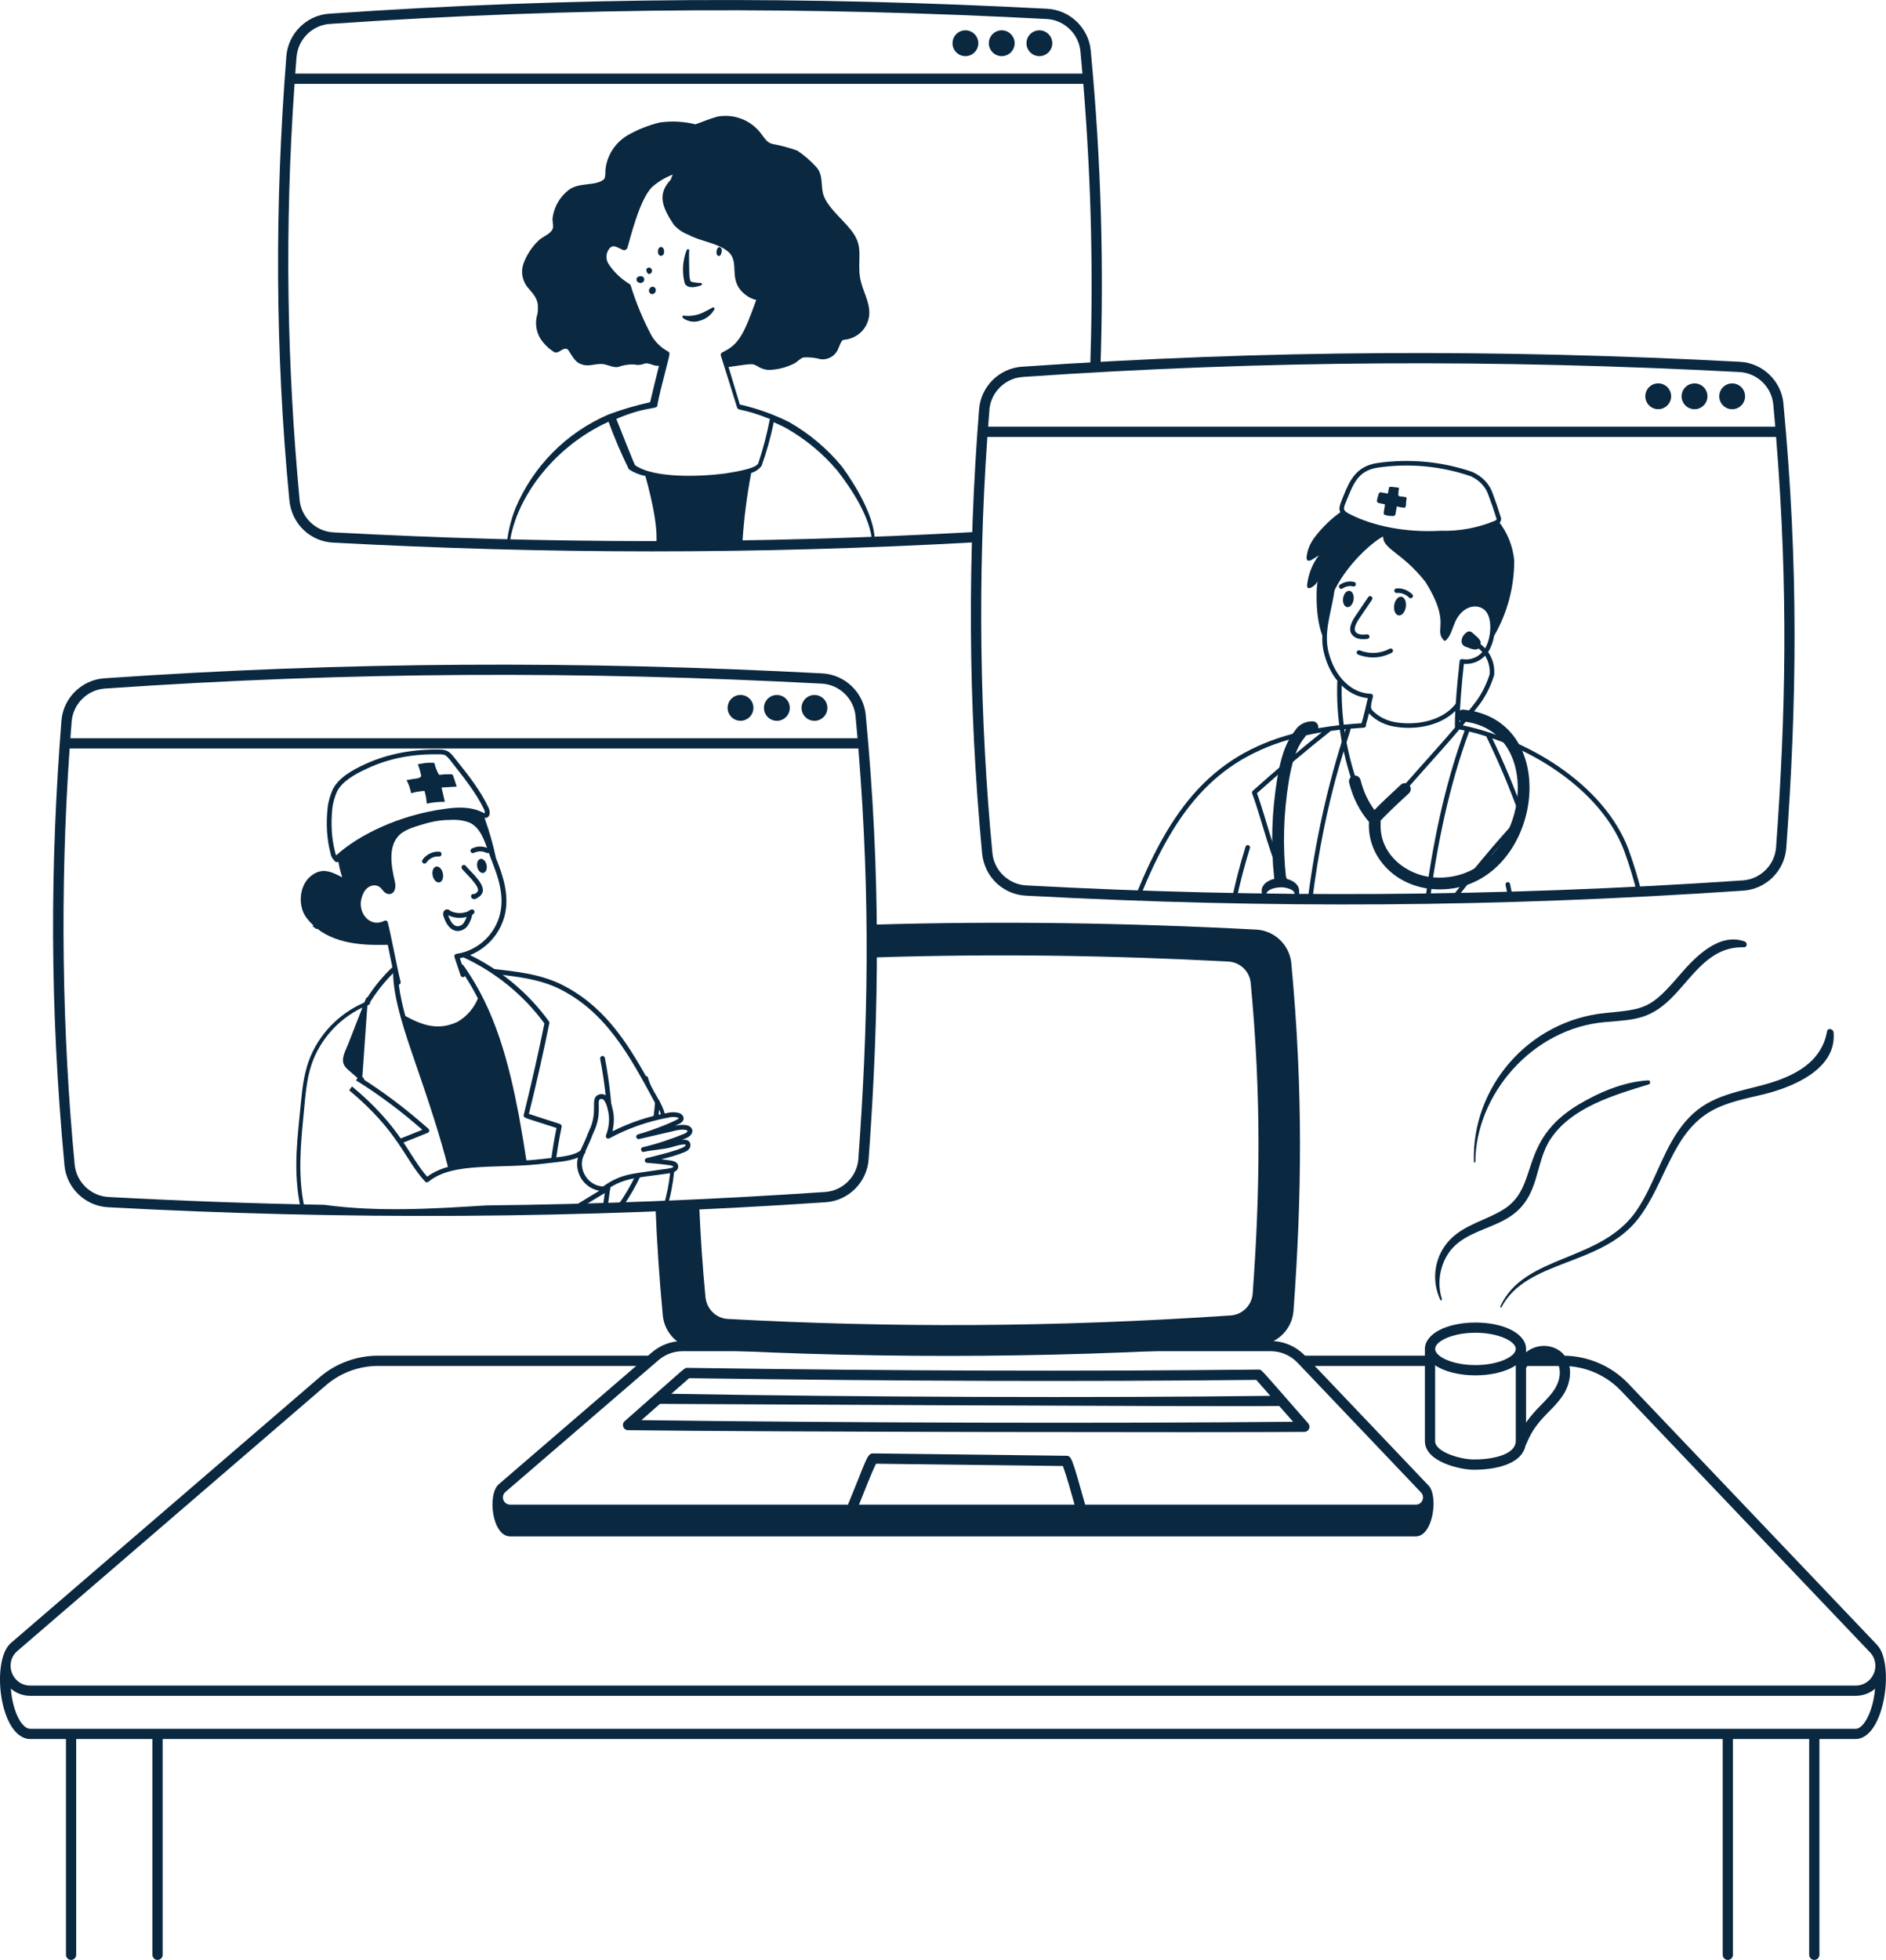 <?xml version="1.0" encoding="UTF-8"?>
<svg id="Layer_2" data-name="Layer 2" xmlns="http://www.w3.org/2000/svg" viewBox="0 0 486.61 505.47">
  <defs>
    <style>
      .cls-1 {
        fill: #0a2840;
        stroke-width: 0px;
      }
    </style>
  </defs>
  <g id="Layer_1-2" data-name="Layer 1">
    <g id="facetime-meeting-7--communication-facetime-meeting">
      <g id="table">
        <path id="vector" class="cls-1" d="M337.38,352.28h31.58v-2.65h-34.21c.73.6,1.07,1,2.64,2.65h0Z"/>
        <path id="table_2" data-name="table 2" class="cls-1" d="M484.37,424.29l-64.23-67.44c-4.36-4.58-10.49-7.21-16.82-7.21h-10.9v2.65h10.9c5.61,0,11.04,2.33,14.91,6.39l64.23,67.44c3.08,3.24.79,8.6-3.69,8.6H7.83c-4.72,0-6.9-5.87-3.32-8.95l79.6-68.51c3.73-3.21,8.5-4.98,13.43-4.98h68.62s3.02-2.59,3.09-2.65h-71.7c-5.56,0-10.94,2-15.15,5.62L2.79,423.76c-5.22,4.49-2.88,24.74,5.05,24.74h9.18v55.65c0,.73.59,1.32,1.32,1.32s1.32-.59,1.32-1.32v-55.65h19.67v55.65c0,.73.59,1.32,1.32,1.32s1.32-.59,1.32-1.32v-55.65h402.51v55.65c0,.73.59,1.32,1.32,1.32s1.32-.59,1.32-1.32v-55.65h19.67v55.65c0,.73.59,1.32,1.32,1.32s1.32-.59,1.32-1.32v-55.65h9.32c7.49,0,10.17-19.42,5.6-24.21h0s0,0,0,0ZM480.72,444.71c-.65.76-1.3,1.15-1.94,1.15H7.83c-.7,0-1.39-.4-2.07-1.21-1.59-1.88-2.71-5.57-2.96-9.16,1.35,1.19,3.1,1.87,5.03,1.87h470.94c1.93,0,3.68-.67,5.02-1.84-.29,3.6-1.46,7.3-3.08,9.19h0s0,0,0,0Z"/>
      </g>
      <g id="cup">
        <path id="vector_2" data-name="vector 2" class="cls-1" d="M403.38,349.24c-2.17-2.39-6.41-3.05-9.64-.49v-.85c0-3.89-5.61-6.81-13.05-6.81s-13.05,2.93-13.05,6.81v23.77c0,5.4,9.18,7.33,12.34,7.38,5.22.06,12.61-1.16,13.64-6.28.4-.56.98-3.01,3.72-6.24,1.97-2.32,4.49-4.32,6.18-7.1,1.76-2.89,2.46-7.31-.14-10.18h0s0,0,0,0ZM391.09,371.58c0,3.96-7.13,4.9-11.07,4.82-3.35-.06-9.74-1.94-9.74-4.73v-19.56c5.08,3.47,15.73,3.47,20.81,0v19.48h0ZM380.68,352.06c-5.95,0-10.4-2.2-10.4-4.17s4.45-4.17,10.4-4.17,10.41,2.2,10.41,4.17-4.45,4.17-10.41,4.17ZM401.26,358.04c-1.84,3.04-4.98,5.09-7.52,8.86v-14.06c1.82-3.54,5.8-3.9,7.68-1.83,1.62,1.78,1.14,4.88-.16,7.02h0Z"/>
        <path id="vector_3" data-name="vector 3" class="cls-1" d="M372.04,335.07c-1.68-5.16-.02-11.4,4.39-14.71,4-3.01,9.11-3.89,13.25-6.65,7.74-5.16,6.2-13.6,10.36-19.93,5.48-8.32,16.86-11.49,25.34-14.11.55-.17.48-1.07-.14-1.04-6.27.35-12.75,3.1-18.07,6.31-15.62,9.41-9.87,21.02-19.12,26.9-4.46,2.83-10.03,3.92-13.83,7.77-4.08,4.14-5.07,10.41-2.6,15.63.11.24.51.07.43-.18h0s0,0,0,0Z"/>
        <path id="vector_4" data-name="vector 4" class="cls-1" d="M387.4,337.14c6.44-12.32,25.57-10.51,35.15-22.67,7.14-9.07,8.77-22.23,19.02-27.97,4.13-2.31,8.88-3.16,13.43-4.27,7.44-1.81,18.96-6.44,18.08-16-.08-.88-1.5-1.25-1.68-.23-1.57,8.94-10.26,12.3-18.09,14.23-9.28,2.29-15.19,3.81-20.52,11.76-4.22,6.29-6.21,13.79-10.45,20.08-9.18,13.62-29.09,11.28-35.25,24.88-.1.21.2.39.31.18h0,0Z"/>
        <path id="vector_5" data-name="vector 5" class="cls-1" d="M380.66,299.65c.06-17.16,14.56-34.53,33.65-36.07,7.84-.63,11.77-.71,17.7-6.96,5.24-5.52,9.36-12.55,17.93-12.31.9.03.98-1.22.2-1.5-6.66-2.41-12.88,4.12-16.75,8.63-7.5,8.72-8.88,8.82-19.09,9.81-20.04,1.94-34.66,19.31-34.01,38.4,0,.23.36.23.36,0h0,0Z"/>
      </g>
      <g id="laptop">
        <path id="vector_6" data-name="vector 6" class="cls-1" d="M337.53,367.09c-12.83-14.61-11.92-13.85-12.8-13.87-47.53.49-90.24.36-147.39-.44-.82.01.34-.77-16.17,13.75-.91.8-.35,2.3.85,2.32,34.07.47,155.74.63,174.53.44,1.14-.01,1.72-1.35.98-2.2h0,0ZM177.8,355.44c56.68.78,99.17.91,146.34.44l3.61,4.11c-44.32.55-105.67.35-154.53-.53l4.58-4.02h0s0,0,0,0ZM165.5,366.26l4.78-4.2s142.75.78,159.78.55l3.58,4.07c-48.17.46-114.8.29-168.14-.42h0Z"/>
        <path id="vector_7" data-name="vector 7" class="cls-1" d="M368.56,383.1l-31.87-33.47c-2.29-2.41-5.51-3.78-8.83-3.78h-151.73c-2.92,0-5.74,1.05-7.95,2.95l-39.49,33.99c-2.99,2.57-1.76,13.45,2.94,13.45h233.68c4.44,0,5.87-10.4,3.26-13.14h0s0,0,0,0ZM221.63,388.06c1.4-3.45,3.02-7.72,4.39-10.56l48.22.59c1.02,2.79,2.13,6.83,3.01,9.97h-55.61ZM366.64,384.92c1.13,1.19.29,3.14-1.35,3.14h-85.3c-3.37-11.93-3.54-12.59-4.82-12.61l-49.95-.61c-1.53,0-1.71,1.79-6.44,13.21h-87.16c-1.72,0-2.52-2.14-1.21-3.27l39.49-33.99c1.73-1.49,3.94-2.31,6.23-2.31h151.73c2.6,0,5.12,1.08,6.91,2.96l31.87,33.47h0Z"/>
        <path id="vector_8" data-name="vector 8" class="cls-1" d="M333.17,248.42c-.44-4.7-4.33-8.43-9.04-8.67-33.53-1.76-66.06-2.25-99.23-1.27.03,2.84.03,5.66.02,8.47,31.33-1.03,61.41-.57,92.03,1.04,3,.16,5.47,2.53,5.75,5.52,2.8,29.68,2.38,54.36.51,80.11-.22,3.01-2.66,5.44-5.67,5.64-45.9,3.1-87.43,3.18-129.77.9-2.99-.16-5.46-2.53-5.76-5.7-.76-8.01-1.29-15.95-1.62-23.85-3.77.18-7.53.34-11.27.49.37,9.31.99,18.68,1.89,28.16.44,4.69,4.32,8.41,9.03,8.67,50.85,2.75,97.59,2.18,144.79-1.01,4.74-.32,8.57-4.13,8.91-8.87,2.13-29.24,2.52-56.76-.57-89.64h0Z"/>
      </g>
      <g id="window_1" data-name="window 1">
        <path class="cls-1" d="M223.38,184.43c-.55-5.83-5.37-10.45-11.22-10.76-62.76-3.3-122.57-3.06-185.27,1.27-5.83.4-10.58,5.1-11.04,10.93-2.92,37.16-3.08,73.31.79,114.72.54,5.82,5.36,10.44,11.2,10.76,60.81,3.29,121.43,3.04,185.21-1.29,5.88-.4,10.63-5.13,11.06-11,2.85-39.09,3.1-74.07-.74-114.63ZM18.49,186.08h0c.36-4.53,4.05-8.19,8.58-8.5,64.28-4.44,123.5-4.5,184.95-1.27,4.55.24,8.29,3.84,8.72,8.37.18,1.9.35,3.81.51,5.72H18.16c.07-.92.33-4.32.33-4.32ZM221.48,298.86c-.33,4.57-4.03,8.25-8.6,8.56-30.49,2.06-59.34,3.17-87.45,3.46-13.94.88-27.87,1.74-41.75-.15-18.63-.34-37.11-1.02-55.7-2.02-4.54-.24-8.28-3.84-8.71-8.37-3.21-33.48-3.88-70.64-1.3-107.3h203.5c3.21,39.59,2.47,71.91,0,105.82Z"/>
        <path id="vector_10" data-name="vector 10" class="cls-1" d="M191.06,179.23c-1.84,0-3.33,1.49-3.33,3.33s1.5,3.33,3.33,3.33,3.33-1.49,3.33-3.33-1.5-3.33-3.33-3.33Z"/>
        <path id="vector_11" data-name="vector 11" class="cls-1" d="M200.44,185.9c1.84,0,3.33-1.49,3.33-3.33s-1.49-3.33-3.33-3.33-3.33,1.49-3.33,3.33,1.49,3.33,3.33,3.33Z"/>
        <path id="vector_12" data-name="vector 12" class="cls-1" d="M210.14,185.9c1.84,0,3.33-1.49,3.33-3.33s-1.49-3.33-3.33-3.33-3.33,1.49-3.33,3.33,1.49,3.33,3.33,3.33Z"/>
      </g>
      <g id="window_3" data-name="window 3">
        <path id="vector_17" data-name="vector 17" class="cls-1" d="M252.18,137.17c-58.14,3.25-111.79,3.06-166.17.13-4.54-.24-8.28-3.84-8.71-8.37-3.29-35.15-3.91-70.29-1.3-107.3h203.51c2.18,26.9,2.53,50.39,1.78,73.16l2.65-.15c.84-25.93.26-52.13-2.52-81.62-.55-5.83-5.37-10.45-11.22-10.76-62.37-3.27-121.89-3.1-185.27,1.27-5.84.4-10.58,5.11-11.04,10.93-3.03,38.44-2.92,76.07.76,114.46.62,6.51,5.71,10.73,11.23,11.02,55.03,2.95,108.57,3.12,166.23-.11.03-.89.05-1.77.08-2.66,0,0,0,0,0,0ZM76.52,14.67c.36-4.53,4.04-8.19,8.58-8.5,64.65-4.46,124.22-4.46,184.95-1.27,4.54.24,8.29,3.83,8.72,8.37.18,1.91.35,3.81.51,5.72H76.18l.33-4.32s0,0,0,0Z"/>
        <path id="vector_18" data-name="vector 18" class="cls-1" d="M249.09,7.82c-1.84,0-3.33,1.5-3.33,3.33s1.49,3.33,3.33,3.33,3.33-1.5,3.33-3.33-1.49-3.33-3.33-3.33Z"/>
        <path id="vector_19" data-name="vector 19" class="cls-1" d="M258.46,7.82c-1.84,0-3.33,1.5-3.33,3.33s1.5,3.33,3.33,3.33,3.33-1.5,3.33-3.33-1.5-3.33-3.33-3.33Z"/>
        <path id="vector_20" data-name="vector 20" class="cls-1" d="M268.17,7.82c-1.84,0-3.33,1.5-3.33,3.33s1.5,3.33,3.33,3.33,3.33-1.5,3.33-3.33-1.5-3.33-3.33-3.33Z"/>
      </g>
      <g id="window_2" data-name="window 2">
        <path id="vector_26" data-name="vector 26" class="cls-1" d="M460.15,104.07c-.55-5.83-5.37-10.45-11.22-10.76-62.4-3.28-121.9-3.1-185.27,1.27-5.83.4-10.58,5.1-11.04,10.93-2.99,38-2.9,75.28.76,114.46.6,6.42,5.65,10.72,11.23,11.02,63.4,3.41,121.86,2.99,185.21-1.29,5.88-.4,10.63-5.13,11.06-11,2.72-37.45,3.22-72.66-.74-114.63h0s0,0,0,0ZM255.27,105.72c.15-1.95.92-3.73,2.11-5.16,1.58-1.9,3.89-3.16,6.48-3.34,63.16-4.36,122.56-4.54,184.95-1.27,4.55.24,8.29,3.83,8.72,8.37.18,1.91.35,3.81.51,5.72h-203.09c.07-.92.33-4.32.33-4.32ZM458.25,218.51c-.33,4.57-4.03,8.24-8.6,8.55-63.69,4.32-124.2,4.57-184.89,1.29-4.54-.25-8.28-3.84-8.71-8.36-3.23-33.81-3.87-70.78-1.3-107.3h203.5c3.21,39.59,2.47,71.91,0,105.82h0Z"/>
        <path id="vector_27" data-name="vector 27" class="cls-1" d="M427.84,98.87c-1.84,0-3.33,1.49-3.33,3.33s1.5,3.33,3.33,3.33,3.33-1.49,3.33-3.33-1.5-3.33-3.33-3.33Z"/>
        <path id="vector_28" data-name="vector 28" class="cls-1" d="M437.21,105.54c1.84,0,3.33-1.49,3.33-3.33s-1.49-3.33-3.33-3.33-3.33,1.49-3.33,3.33,1.49,3.33,3.33,3.33Z"/>
        <path id="vector_29" data-name="vector 29" class="cls-1" d="M446.92,105.54c1.84,0,3.33-1.49,3.33-3.33s-1.49-3.33-3.33-3.33-3.33,1.49-3.33,3.33,1.49,3.33,3.33,3.33Z"/>
      </g>
      <g id="doctor-nurse-1--health-wellness-doctor-nurse">
        <g id="person">
          <path class="cls-1" d="M390.6,232.54c-.36-1.52-.7-3.04-1-4.56-.06-.32-.38-.53-.69-.46-.32.06-.53.37-.46.69.28,1.42.59,2.84.93,4.27.41.02.81.04,1.22.06Z"/>
          <path class="cls-1" d="M375.86,187.99c.67.12,1.35.26,2.04.41-5.3,14.37-8.34,29.75-10.3,44.64.4-.02.8-.06,1.2-.1,1.96-14.79,4.99-30.04,10.26-44.28,1.46.35,2.93.76,4.41,1.24,3.04,6.27,5.79,12.64,8.68,20.6-6.47,7.04-12.65,14.44-18.45,22.02.52-.04,1.03-.06,1.55-.09,5.67-7.37,11.69-14.56,18-21.4.15-.16.19-.39.12-.6-2.62-7.25-5.36-13.8-8.36-20.02,14.41,4.98,29.04,15.45,34.12,29.22,1.3,3.59,2.37,7.13,3.23,10.62.38-.09.76-.18,1.14-.28-.87-3.53-1.96-7.11-3.27-10.75-6.32-17.15-27-29.28-44.16-32.4-.31-.06-.63.15-.68.47-.06.32.15.62.47.68Z"/>
          <path id="vector_6-2" data-name="vector 6" class="cls-1" d="M362.72,156.53c.2-1.33-.31-2.5-1.14-2.63-.83-.12-1.66.85-1.86,2.18-.2,1.33.31,2.5,1.14,2.63s1.66-.85,1.86-2.18Z"/>
          <path id="vector_7-2" data-name="vector 7" class="cls-1" d="M349.24,154.68c.17-1.16-.29-2.19-1.04-2.3s-1.49.74-1.67,1.9c-.17,1.16.29,2.19,1.04,2.3.75.11,1.49-.74,1.67-1.9Z"/>
          <path id="vector_8-2" data-name="vector 8" class="cls-1" d="M350.41,168.83c-.3-.12-.45-.46-.33-.76.12-.3.46-.45.76-.33,2.56,1,5.31.85,7.71-.43.29-.15.64-.04.79.24.15.29.04.64-.24.79-2.65,1.4-5.73,1.63-8.69.48Z"/>
          <path id="vector_9" data-name="vector 9" class="cls-1" d="M348.78,163.62c-.96-1.35-.11-3.09.74-4.45l3.5-5.18c.18-.27.55-.34.82-.16.27.18.34.55.16.82l-3.49,5.16c-.59.95-1.33,2.33-.77,3.12.46.64,1.42.86,2.94.67.32-.04.62.19.66.51.04.32-.19.62-.51.66-1.51.19-3.15.09-4.04-1.15Z"/>
          <path id="vector_10-2" data-name="vector 10" class="cls-1" d="M346.06,151.87c-.58,0-.81-.75-.33-1.08,1.14-.76,2.51-1.02,3.68-.68.31.09.49.41.4.73s-.41.49-.73.4c-.82-.24-1.86-.03-2.7.53-.1.07-.22.1-.33.1Z"/>
          <path id="vector_11-2" data-name="vector 11" class="cls-1" d="M363.98,154.3c-.15,0-.3-.06-.42-.17-.86-.86-2.07-1.32-3.16-1.2-.79.08-.89-1.08-.13-1.17,1.44-.16,3.02.43,4.12,1.53.37.37.1,1-.42,1Z"/>
          <path id="vector_12-2" data-name="vector 12" class="cls-1" d="M390.69,144.61c-.33-3.73-1.76-7.31-4.13-10.26-.16.26-.44.4-.72.54-4.4,1.82-9.26,2.73-14.12,2.58-9.4.51-17.92-1.47-23.53-4.25-1.06-.52-1.63-.97-1.88-1.45-2.61,1.79-5,4.04-7.08,6.76-1.18,1.54-1.97,3.34-2.13,5.31,0,.3.15.76.46.76.65,0,.49.02,2.73-1.37-1.67,2.13-2.73,4.86-3.04,7.59,0,.3,0,.61.15.76.3.15.46.15.76,0,.76-.3,1.37-.91,1.82-1.67-.26.43-.87,8.52,1.19,13.98-.06,1.6.07,3.21.52,4.84,1.69,6.45,6.05,10.81,11.22,11.32-.42,1.78-1.11,4.95-1.64,6.56-.25.74.87,1.11,1.12.37.26-.78.54-1.86.82-3l.02.02c1.78,1.92,4.38,3.18,7.33,3.52,5.13.71,11.19-.46,14.93-4.17-.07,1.32-.11,2.54-.11,3.59,0,.32.26.59.59.59s.59-.26.59-.59c0-4.06.6-10.87,1.14-15.74,2.53.21,4.91-.98,6.35-3.22.69-1.06,1.19-2.49,1.45-4,3.42-5.86,5.19-12.63,5.19-19.39h0ZM383.07,167.36c-1.3,2.02-3.51,3.02-5.78,2.62-.33-.06-.65.18-.69.51-.36,3.17-.76,7.32-1,11.01-3.6,4.61-10.25,5.51-14.89,4.87-2.68-.31-5-1.47-6.64-3.17-.28-.29-.41-.82-.3-1.26.02-.1.01-.2-.01-.3.18-.75.33-1.45.47-1.98.09-.37-.18-.72-.55-.73-4.95-.14-9.2-4.26-10.84-10.5-1.32-4.86.34-9.56,1.23-14.62.1-.55.19-1.1.28-1.65,3.86-7.66,10.72-12.99,12.5-13.78,0,3.32,4.89,4.04,10.93,11.69,6.75,10.8,2.08,12.19,4.71,15.03,0,.15.15.15.3.15s.31-.15.46-.3c1.86-1.95,1.53-5.32,4.53-7.57,1.86-1.4,4.38-1.27,5.64.35,1.74,2.14,1.25,7.17-.34,9.63h0Z"/>
          <path class="cls-1" d="M293.79,232.3c.66-1.71,1.35-3.43,2.12-5.19,9.63-21.96,21.31-34.35,45.12-38.25-5.62,4.48-12,9.89-17.81,15.11-.18.16-.24.42-.16.64,2.72,7.34,4.56,16.65,8.51,23.71.57.09,1.13.26,1.65.48-4.23-6.9-6.13-16.57-8.91-24.23,6.28-5.62,13.19-11.45,19.06-16.07,1.25-.17,2.54-.32,3.86-.45-4.64,14.11-7.92,28.88-9.89,44.6.39,0,.78,0,1.17.01,3.42-27.62,9.68-42.76,9.97-44.73,1.11-.1,2.25-.19,3.41-.26.78-.05.71-1.23-.07-1.17-3.03.18-5.88.46-8.58.83-.1-.01-.2,0-.29.04-25.37,3.54-37.9,15.97-48.11,39.25-.81,1.86-1.54,3.68-2.23,5.49.4.04.8.09,1.19.17Z"/>
          <path class="cls-1" d="M321.37,218.36c-1.48,4.77-2.66,9.34-3.56,13.71.4-.01.8-.02,1.2-.01.89-4.25,2.05-8.7,3.48-13.34.23-.74-.89-1.09-1.12-.35Z"/>
        </g>
        <g id="stethoscope">
          <path id="vector_16" data-name="vector 16" class="cls-1" d="M377.64,183.02c-.84-.08-1.58.52-1.66,1.36s.52,1.58,1.36,1.66c23.25,2.37,16.16,42.07-7.48,40.24-7-.51-14.2-6.07-13.62-14.17.01-.15-.02-.29-.06-.43.89-1,3.13-3.23,7.31-7.06.62-.57.66-1.53.09-2.15-.57-.62-1.53-.66-2.14-.09-2.35,2.16-5.15,4.77-6.82,6.52-1.65-2.22-2.85-4.82-3.58-7.74-.2-.81-1.03-1.31-1.84-1.1-.81.2-1.31,1.03-1.1,1.84.97,3.88,2.7,7.27,5.12,10.08-.59,8.93,6.99,17.4,18.27,17.4,26.06,0,32.81-43.65,6.17-46.36,0,0,0,0,0,0Z"/>
          <path id="vector_17-2" data-name="vector 17" class="cls-1" d="M349.86,203.33c-.24,0-.47-.15-.55-.39-3.14-8.96-4.58-18.07-4.28-27.08.03-.77,1.2-.74,1.17.04-.3,8.87,1.12,17.84,4.22,26.65.13.38-.15.78-.55.78Z"/>
          <path id="vector_18-2" data-name="vector 18" class="cls-1" d="M382.01,166.13s0-.02,0-.04c.18-.76-.44-1.38-.87-1.79-.36-.24-.78-.78-1.12-.99-.18-.18-.47-.48-1.02-.48-.4,0-1.45.79-1.77,1.77-.24.74-.14,1.38.29,1.81.2.2.57.41.89.47.98.37,2.28,1,3.08.35,1.99,1.63,3.07,4.08,2.85,6.7-.94,2.96-2.33,5.58-4.14,7.8-5.6,7.26-11.72,13.68-18.04,20.92-.21.24-.19.62.06.83.25.21.62.19.83-.06,6.2-7.11,12.43-13.64,18.08-20.96,1.9-2.34,3.37-5.11,4.35-8.24.01-.04.02-.08.02-.12.29-3.15-1.04-6.09-3.5-7.97,0,0,0,0,0,0Z"/>
          <path id="vector_19-2" data-name="vector 19" class="cls-1" d="M330.28,227.94c-.76,0-1.42-.58-1.51-1.36-.91-8.44-.65-17.11.77-25.76.81-4.54,1.77-8.9,4.65-12.47.89-1.45,2.54-2.32,4.44-2.32.84,0,1.52.68,1.52,1.52s-.68,1.52-1.52,1.52c-1.52,0-1.89.96-2.01,1.11-2.47,3.02-3.34,7-4.08,11.15-1.37,8.36-1.62,16.75-.74,24.92.1.89-.6,1.68-1.51,1.68h0Z"/>
          <path class="cls-1" d="M325.69,232.39c.38.02.76.03,1.14.05.04-.67.04-1.33-.05-2.04.29-1.08,2.38-1.56,3.81-1.56,1.14,0,2.14.38,2.72.67,1.2.75.58,1.58.89,3.12.4,0,.81.02,1.21.02-.18-.92-.22-1.98-.21-2.84,0-2.18-2.6-3.33-4.85-3.33s-4.82,1.16-4.83,3.31c0,.41.25,1.22.18,2.61Z"/>
          <path class="cls-1" d="M327.49,232.48c.11,0,.21.01.32.02,2.11.05,4.21.09,6.32.12-2.13-.8-4.62-.8-6.64-.15Z"/>
        </g>
        <g id="nurse_cap" data-name="nurse cap">
          <path id="vector_21" data-name="vector 21" class="cls-1" d="M387.16,133.2c-.68-2.22-1.3-4.01-1.97-5.77-.77-2.46-2.6-4.47-5.23-5.69-7.89-2.73-16.44-3.53-24.72-2.3-5.21.81-7,4.36-8.65,8.56-1.14,2.93-1.93,4.13,1.36,5.76,7.02,3.48,15.69,4.74,23.78,4.31,4.87.15,9.82-.76,14.37-2.64.35-.17.78-.39,1.02-.87.24-.47.24-.97.04-1.35,0,0,0,0,0,0ZM385.61,134.35c-4.37,1.81-9.17,2.68-13.87,2.54h-.05c-9.36.51-17.45-1.32-23.22-4.18-2.11-1.05-1.96-1.41-1.14-3.41,1.86-4.54,3.03-7.9,8.08-8.69,8.13-1.21,16.49-.41,24.11,2.23,2.26,1.06,3.88,2.82,4.56,4.99.68,1.77,1.29,3.54,2,5.82.18.36-.11.53-.46.71,0,0,0,0,0,0Z"/>
          <path id="vector_22" data-name="vector 22" class="cls-1" d="M360.94,125.93c0,.64-.15.38-.15,1.52v.3c.15.3.61.3.76.3,1.19.17,1.01.15,1.21.15.1.1.15.2.15.3,0,.46-.15.91-.15,1.37,0,.3,0,.91-.3,1.06-1.29,0-1.57-.3-1.97-.3-.15,0-.15.15-.15.3l-.3,1.67c0,.1-.05.2-.15.3-.15.3-.91.15-1.21.15-.46,0-1.06-.15-1.52-.3-.15-.15-.15-.46-.15-.61.35-2.12.45-2.13,0-2.13l-1.37-.3c-.61-.15-.3-1.06-.15-1.52s.15-1.37.91-1.21c.46.15,1.06.15,1.52.3h.15c.15-.46.15-.91.3-1.37,0-.15,0-.3.15-.3.3-.15.76,0,1.06,0s.91.15,1.21.15c0,0,.15,0,.15.15h0Z"/>
        </g>
      </g>
      <g id="doctor">
        <path class="cls-1" d="M160.83,310.99c1.74-2.52,3.27-5.19,4.57-7.98-.25.03-.49.06-.74.09-.24.03-.48.06-.71.1-1.28,2.67-2.79,5.2-4.48,7.6.47.03.93.09,1.37.19Z"/>
        <path class="cls-1" d="M169.1,283.03c-.1,1.84-.28,3.66-.56,5.45.43-.11.86-.22,1.3-.32.19-1.31.34-2.64.44-3.98-.43-.34-.82-.72-1.17-1.15Z"/>
        <path class="cls-1" d="M80.62,238.89c.36.22.7.47,1.03.74,3.3-2.8,6.94-5.21,10.86-7.15.05-.53.17-1.05.34-1.53-4.44,2.1-8.54,4.78-12.22,7.94Z"/>
        <path id="vector_12-3" data-name="vector 12" class="cls-1" d="M113.37,227.57c.73-.15,1.13-1.18.9-2.31-.23-1.13-1.01-1.92-1.74-1.77-.73.15-1.13,1.18-.9,2.31.23,1.13,1.01,1.92,1.74,1.77Z"/>
        <path id="vector_13" data-name="vector 13" class="cls-1" d="M124.71,225.13c.66-.14,1.04-1.05.83-2.05-.2-.99-.91-1.69-1.57-1.56-.66.14-1.04,1.05-.83,2.05.2.99.9,1.69,1.57,1.56Z"/>
        <path id="vector_14" data-name="vector 14" class="cls-1" d="M121.58,230.89c.15-.29.49-.42.79-.29.6-.32.98-.63.98-1.02,0-1.5-3.25-4.36-4.15-5.5-.21-.27-.17-.66.1-.87.27-.22.66-.17.87.1,1.03,1.29,4.42,4.1,4.42,6.27,0,1.3-1.31,1.96-1.93,2.27-.47.23-1.4-.3-1.07-.95h0Z"/>
        <path id="vector_15" data-name="vector 15" class="cls-1" d="M109.51,222.72c-.49,0-.79-.56-.51-.97.99-1.41,2.7-2.24,4.36-2.1.83.07.7,1.32-.1,1.23-1.24-.1-2.5.52-3.24,1.58-.12.17-.31.26-.51.26Z"/>
        <path id="vector_16-2" data-name="vector 16" class="cls-1" d="M125.53,219.96c-1.05-.52-2.2-.52-3.25,0-.31.15-.68.03-.83-.28s-.03-.68.28-.83c1.4-.7,2.95-.7,4.35,0,.72.36.18,1.47-.55,1.11Z"/>
        <path id="vector_17-3" data-name="vector 17" class="cls-1" d="M122.28,234.76c-.38-.45-1.04-.12-1.43.24-1.52.68-3.26.64-4.72-.11-.39-.55-1.34-.44-1.64.17-.21.42-.21.99-.03,1.33.78,2.36,1.96,3.61,3.53,3.73,1.2,0,2.27-.62,2.86-1.66.54-.94.85-1.75,1-2.58.15-.08.29-.15.37-.23.23-.23.28-.65.07-.89ZM119.76,237.85c-.38.66-1.03,1.04-1.74,1.04-.96-.07-1.76-1.01-2.4-2.86,1.48.74,3.2.89,4.79.44-.15.43-.36.88-.65,1.38Z"/>
        <path id="vector_18-3" data-name="vector 18" class="cls-1" d="M102.57,293.94c.26.34.52.68.78,1.02l7.01-2.8c.43-.17.52-.73.18-1.04-5.85-5.2-11.78-9.66-18.02-13.54-.21.35-.43.7-.66,1.05,5.92,3.68,11.55,7.88,17.11,12.75,0,0-6.4,2.56-6.4,2.56Z"/>
        <path class="cls-1" d="M167.38,278.84c-5.86-10.6-11.96-19.89-23.05-25.19-5.4-2.46-10.77-3.04-16.72-3.73-.83-.1-.95,1.12-.16,1.23,5.81.74,11.13,1.24,16.35,3.62,12.52,5.99,18.66,17.49,25.3,29.84.11.21.33.33.55.33.42,0,.68-.4.57-.79-1.5-1.2-2.58-2.97-2.84-5.3Z"/>
        <path id="vector_23" data-name="vector 23" class="cls-1" d="M144.54,289.9c-.32-.13-6.72-2.14-8.08-2.62,2.14-8.72,3.87-16.38,5.27-23.4.03-.17,0-.34-.11-.48-5.26-7.24-12.27-13.13-20.34-17.08,4.54-1.82,8-5.82,9.05-10.73,1.01-4.81-.47-9.65-2.35-14.23-.72-3.41-1.65-6.71-2.79-9.91-.14-.39-.28-.77-.43-1.14-.59-.11-2.69-2.13-9.99-1.07-12.47,1.81-22.68,7.13-27.61,11.81.19,1.79.58,3.55,1.14,5.22-2.82-1.47-5.27-2.7-8.21-.24-2.94,2.45-3.24,7.64-1.1,10.54,4.43,6,12.03,7.26,19.48,7.11.69-.01,1.21.03,1.58-.02.15.72.94,4.62,1.19,5.79-2.96,2.8-5.47,6-7.48,9.49.26-.03.52-.05.78-.06.25-.02.48-.01.69.02,1.72-2.86,3.8-5.52,6.2-7.9.03,6.64,3.4,16.33,5.36,22.01,3.74,10.86,6.76,19.86,8.98,28.7.99-.36,2.24-.75,3.29-.92,4.52-.73,11.2-.63,16.84-1-.55-3.69-1.2-7.62-2.02-12.1-2.54-13.28-6.02-27.16-14.32-38.72-.1-.13-.23-.22-.38-.24l-.53-1.6c.31-.06.63-.13.93-.22,8.29,3.83,15.5,9.71,20.88,17.03-1.42,7.07-3.17,14.8-5.33,23.6-.21.85.49.76,8.46,3.37-.57,2.77-1.02,5.52-1.4,8.26.4-.04.83-.09,1.27-.14.4-2.8.86-5.6,1.45-8.41.06-.29-.1-.59-.38-.7h0,0ZM117.76,246c-.18.03-.34.13-.44.29-.21.34-.17.19,1.53,5.3.17.5.85.57,1.11.12,1.23,1.88,2.34,3.81,3.35,5.79-1.02,2.53-2.89,4.64-5.23,6.02-5.06,2.4-9.19.85-13.5-1.49-.73-2.67-1.33-5.36-1.68-8.08.14-.03.59-.26.46-.75-.97-3.87-2.33-11.41-3.31-15.32-.09-.38-.52-.58-.88-.4-3.95,1.98-7.17-2.45-5.75-6.25.88-2.95,3.4-3.49,4.73-2.31.61.61,1.23,1.82,2.48,1.65,1.32-.19,1.58-1.9,1.25-3.2-1.05-4.46-1.66-8.98.96-11.82,1.32-1.43,3.62-2.15,5.46-2.72,2.7-.84,4.98-1.37,7.97-1.37,1.67-.12,3.4.13,4.85.68,2.7,1.22,3.79,4.36,4.85,7.4,1.47,4.23,4.38,9.87,3.13,15.8-1.18,5.56-5.75,9.85-11.37,10.67h0Z"/>
        <path id="vector_25" data-name="vector 25" class="cls-1" d="M156.36,283.44c.59.74.92,1.94,1.06,2.63.61,2.33.37,4.78-.49,6.98.39-.21.78-.41,1.17-.61-.1-6.54-.78-13.08-2.04-19.6-.06-.33-.39-.56-.72-.49-.33.06-.55.39-.49.72.67,3.45,1.17,6.91,1.51,10.37h0s0,0,0,0Z"/>
        <path class="cls-1" d="M156.84,310.79c.27-1.77.5-3.54.69-5.32-.45.28-.89.58-1.34.91h0c-.17,1.49-.37,2.97-.6,4.46.42-.02.84-.04,1.26-.05Z"/>
        <path id="vector_27-2" data-name="vector 27" class="cls-1" d="M155.03,306.44c4.78-3.74,8.44-3.71,13.09-4.45,3.2-.5,2.52-.35,3.91-.55,2.03-.29,2.35-.72.37-.98-3.53-.45-3.68-.38-5.48-.56-.68-.07-.76-1.03-.11-1.21,1.62-.45,10.73-2.48,10.07-3.47-.12-.08-.75-.23-3.59.63-1.94.59-5.05.72-7.15,1.22-.8.18-1.07-1.02-.28-1.2,3.66-.86,7.4-2.11,10.81-3.52.28-.14.68-.37.72-.69-.02-.04-.06-.08-.14-.13-.64-.37-2.42-.15-3.85.26l-8.49,1.97c-.32.08-.66-.12-.74-.45-.08-.33.11-.66.44-.75,4.26-1.17,10.4-3.74,10.53-4.15,0,0-.09-.1-.32-.2-.67-.19-1.66-.19-2.41.03-5.31.97-10.4,2.76-15.19,5.34-.51.27-1.08-.24-.87-.77.86-2.21,1.02-4.5.47-6.6-.24-1.18-.74-2.46-1.36-2.75-.12-.06-.33-.12-.69.07-.84.51.65,3.7-1.57,8.42-.91,1.93.13.09-2.58,5.85-.15.31-.51.44-.82.3-.31-.15-.44-.51-.3-.82,2.54-5.39,1.7-3.97,2.58-5.85,2.26-4.8.19-7.84,2.08-8.97,2.09-1.12,3.39,1.1,3.87,3.47.49,1.86.47,3.87-.04,5.86,4.51-2.27,9.26-3.87,14.15-4.75.91-.26,2.12-.26,3.1.01,1.51.64,1.49,2.05.11,2.74-.38.18-.76.36-1.14.54,1.14-.23,2.74-.4,3.66.13,1.02.59,1.22,2.06-.69,3.01-.4.17-.8.33-1.2.49.86-.08,1.56.05,1.92.56.57.86.18,2.13-1.41,2.66-1.85.77-3.89,1.31-5.89,1.81.49.05.99.11,1.49.17.67.15,2.45.12,2.83,1.28.13.42.08.81-.13,1.14-.46.73-1.53.93-2.59,1.09-8.15,1.17-11.67,1.03-16.41,4.74-.63.5-1.41-.47-.76-.97h0Z"/>
        <path class="cls-1" d="M109.68,304.74c.22.24.59.26.85.05,6.42-5.33,18.5-3.17,30.45-4.76,2.19-.3,5.67-.43,8.14-1.5-.95,3.67,1.31,7.79,5.5,8.57-2.3,1.38-4.9,2.98-7.57,4.63,1-.15,2-.28,3-.41,3.14-1.93,5.76-3.52,7.08-4.26.61-.34.27-1.27-.4-1.15-4.76.8-8.28-4.57-5.75-8.62.38-.61-.43-1.27-.95-.78-1.56,1.47-5.03,1.83-7.57,2.1-3.53.37-3.89.63-12.61.92-6.13.25-14.41.03-19.63,3.94-4.85-5.45-6.6-12.63-19.4-23.28-.24.34-.48.67-.72,1.01,12.96,10.8,14.25,17.82,19.6,23.54Z"/>
        <path id="vector_29-2" data-name="vector 29" class="cls-1" d="M126.18,208.65s-.04-.13-.05-.17c-2.09-4.53-5.28-8.53-8.36-12.4-1.45-1.82-2.05-2.74-4.18-2.78-6.73-.13-13.4,1.04-19.28,3.73-3.37,1.54-7.01,3.54-8.52,6.7-.55,1.32-1.09,2.92-1.27,4.69-.4,3.87-.25,7.77.74,11.58.13.77.46,1.42.95,1.87.25.6,1.32.7,1.49,0,.03-.15.01-.29-.05-.42,6.94-6.29,17.92-10.34,27.24-11.61,2.47-.38,6.09-.71,9.11.76.46.39,1.32.4,1.56.3,1.09-.44.77-1.71.63-2.26ZM125.1,209.72c-.73-.02-2.93-2.25-10.4-1.1-11.7,1.6-22.14,6.68-27.95,11.97-.17-.29-.25-.61-.29-.85-.96-3.71-1.1-7.45-.72-11.19.17-1.63.67-3.11,1.17-4.31,1.33-2.77,4.75-4.63,7.91-6.08,6.15-2.82,12.15-3.74,18.74-3.62.54,0,1.05.11,1.34.24.44.33.88.78,1.23,1.24,3.17,4.1,6.7,8.29,8.85,12.94.04.15.15.59.12.76Z"/>
        <path id="vector_30" data-name="vector 30" class="cls-1" d="M113.19,199.68c.35.35-.19,0,3.06,0,.71,0,.55.04,1.59,3.19l-3.92.24.86,3.68c-1.59,0-3.19.12-4.66.49-.12-1.1-.24-2.21-.61-3.31-1.22.12-2.33.24-3.43.61-.24-1.22-.61-2.33-1.22-3.43.12.12,1.47-.24,1.72-.24.61-.12,2.21-.12,2.08-.98-.24-.98-.49-1.96-.86-2.82,2.66-.53,2.97-.37,4.17-.37l.12.12c.24.98.61,1.96,1.1,2.82Z"/>
      </g>
      <g>
        <path class="cls-1" d="M94.9,257.67c-1.81,4.62-3.62,9.24-5.43,13.86-.33.85-.67,1.79-.36,2.65.22.61.73,1.06,1.21,1.49,1.04.91,2.08,1.82,3.12,2.73"/>
        <path class="cls-1" d="M94.42,257.54c-1.55,3.97-3.1,7.93-4.66,11.9-.62,1.57-1.88,3.68-.92,5.34.44.76,1.21,1.32,1.86,1.89.8.7,1.59,1.39,2.39,2.09.48.42,1.19-.28.71-.71-.73-.64-1.47-1.28-2.2-1.93-.63-.55-1.47-1.1-1.89-1.84-.49-.86-.03-1.89.29-2.73.36-.92.72-1.85,1.09-2.77,1.43-3.66,2.86-7.32,4.3-10.98.23-.6-.73-.86-.96-.27h0Z"/>
      </g>
      <path class="cls-1" d="M94.85,258.22c-6.52,2.51-11.91,7.67-14.67,14.09-1.64,3.82-2.15,7.94-2.54,12.04-.42,4.35-.93,8.7-1.12,13.07-.22,4.87.06,9.73,1.12,14.49.14.63,1.1.36.96-.27-1.84-8.25-1.02-16.59-.2-24.91.41-4.16.67-8.41,2.05-12.4,1.12-3.24,2.95-6.22,5.27-8.74,2.6-2.82,5.82-5.05,9.4-6.43.59-.23.34-1.2-.27-.96h0Z"/>
      <g>
        <path class="cls-1" d="M171.64,311.28c.9-2.95,1.5-5.99,1.79-9.06"/>
        <path class="cls-1" d="M172.12,311.41c.91-3,1.51-6.08,1.81-9.2.06-.64-.94-.64-1,0-.29,3.03-.89,6.02-1.77,8.93-.19.62.78.88.96.27h0Z"/>
      </g>
      <g>
        <path class="cls-1" d="M166.7,278.02c.82,3.39,3.57,6.06,4.36,9.45"/>
        <path class="cls-1" d="M166.21,278.15c.86,3.42,3.54,6.03,4.36,9.45.15.63,1.12.36.96-.27-.83-3.43-3.5-6.04-4.36-9.45-.16-.62-1.12-.36-.96.27h0Z"/>
      </g>
      <g>
        <path class="cls-1" d="M131.39,141.1c1.08-11.71,10.91-25.64,25.62-32.33,1.53,4.18,3.28,8.27,5.25,12.26,1.3.85,2.74,1.44,4.26,1.74,4.29,15.49,2.29,17.58,3.05,18.33.21.23-.96.14,21.13.14.23-.03.43-.15.59-.32.15-.17.24-.39.24-.62.36-6.15,1.13-12.28,2.29-18.33,1.07-.3,2.01-.95,2.68-1.83,1.31-3.67,2.36-7.43,3.14-11.25,1.17.53,2.29,1.03,3.3,1.58,4.96,2.84,9.39,6.52,13.08,10.88,3.83,4.88,8.64,12.31,9.01,18.54,0,.16.57.32.66,0,.09-.32,0-.62,0-.85-.25-6.12-4.86-13.75-8.43-18.68-3.79-4.61-8.39-8.49-13.57-11.46-4.07-2.04-8.37-3.57-12.81-4.58l-2.91-9.67c6.21-.85,5.96-.99,7.38-.25.87.59,1.88.94,2.93,1.01,2.26-.05,4.48-.6,6.51-1.6.96-.46,1.65-1.4,2.52-1.63,1.48-.1,2.97.06,4.4.46.81.1,1.62-.03,2.36-.37.74-.34,1.36-.88,1.81-1.55.53-.85.71-1.83,1.37-2.84.23-.34,1.33-.25,1.97-.53,1.57-.45,2.93-1.44,3.85-2.78.92-1.35,1.34-2.97,1.19-4.6-.3-3.46-2.29-5.82-2.52-9.83-.23-4.01.66-6.37-1.31-9.58-1.97-3.21-6.6-6.55-7.88-10.01-.92-2.52,0-5.32-1.92-7.45-1.46-1.62-3.12-3.05-4.93-4.26-2.12-.76-4.29-1.34-6.51-1.74-1.4-.41-1.92-1.49-2.86-2.68-1.28-1.69-3.01-3-4.99-3.76-1.98-.77-4.13-.97-6.22-.59-2.02.57-3.25,1.12-5.68,1.99-3-.74-6.11-.91-9.17-.48-2.93.7-5.75,1.82-8.36,3.32-1.57.93-2.9,2.21-3.89,3.74-.99,1.53-1.61,3.27-1.81,5.08,0,.69,0,2.29-.44,2.57-2.18,1.74-6.05.69-8.82,2.54-1.22.9-2.25,2.04-3,3.35-.76,1.31-1.23,2.77-1.4,4.28,0,.82.34,2.13,0,2.66-.71,1.42-2.52,1.81-3.71,3.02-1.69,1.66-2.99,3.67-3.8,5.89-.37,1.09-.44,2.25-.2,3.37.24,1.12.77,2.16,1.55,3,1.97,2.29,2.73,3.28,2.29,6.53-.33,1.04-.45,2.13-.33,3.21.11,1.08.45,2.13,1,3.07.94,1.47,2.2,2.71,3.69,3.62,1.24.41,1.95-1.15,3.21-.85.6.16,1.54,2.82,3.09,3.67,2.52,1.35,4.33-.18,6.67.32.89.18,2.5.94,3.53.66,1.29-.47,2.66-.69,4.03-.64.9.23,1.85.16,2.7-.21,1.33-.34,2.29.73,3.76.55-.62,2.5-1.72,6.87-2.29,9.4-3.64.81-7.23,1.86-10.72,3.16-10.87,4.65-19.5,13.36-24.06,24.27-1.25,3.19-2.02,6.54-2.29,9.95-.07.46.69.41.73,0ZM169.61,104.43c.18-1.01.48-2.29.85-3.87,2.29-9.33,2.68-9.51,1.88-9.92-1.72-.94-3.17-2.32-4.19-3.99-2.22-4.15-4.03-8.5-5.41-12.99-.06-.18-.18-.34-.34-.43-2.14-1.29-3.97-3.03-5.36-5.11-.4-.6-.6-1.31-.57-2.03.03-.72.3-1.42.75-1.98.96-1.19,2.02-.32,3.48.34.11.04.24.06.36.06.12,0,.24-.04.35-.09.11-.05.21-.13.29-.22.08-.09.14-.2.18-.32.62-1.88,3.19-12.95,6.58-15.83,1.52-1.29,3.25-2.31,5.11-3.02-.11.3-.44,1.12-.57,1.4-3.55,3.69-2.02,7.2.8,11.46,1.03,1.2,2.35,2.11,3.83,2.66,3.21,1.74,7.45,2.09,10.13,4.26,3.53,2.89-.46,7.7,4.93,11.46.72.53,1.55.9,2.43,1.08-3.23,8.94-4.45,11.46-8.73,13.52-.17.07-.31.21-.38.38-.07.17-.08.36,0,.54.34.96,4.17,13.31,4.17,13.31.27.92,1.42.14,8.46,2.96-.75,3.88-1.75,7.71-3,11.46-.78,1.49-6.87,2.29-8.5,2.59-6.05.8-18.33,1.37-23.28-2.13-.6-1.15-4.33-10.68-4.84-11.94,8.07-3.44,10.4-2.29,10.63-3.51v-.07Z"/>
        <path class="cls-1" d="M176.71,73.17c.8,1.31,2.68.94,4.12.44.04,0,.08-.02.12-.04.04-.02.07-.05.09-.08.03-.03.04-.07.06-.11.01-.04.01-.08,0-.13,0-.46-.46-.14-2.09-.44-.16,0-1.03-.25-.89-.37-.19-.69-.28-1.4-.28-2.11,0-.14-.14-5.55,0-5.68.01-.08,0-.17-.06-.24s-.12-.12-.2-.14c-.08-.02-.17,0-.24.03-.07.04-.13.11-.16.19-1.1,2.77-1.26,5.81-.48,8.69Z"/>
        <path class="cls-1" d="M165.12,71.27c-.21-.02-.42.04-.58.17-.17.13-.28.32-.31.52-.03.21.02.42.13.59s.3.29.5.34c.12.06.25.1.38.1s.26-.03.38-.1c.22-.07.4-.22.5-.42.11-.2.13-.43.06-.65-.07-.22-.22-.4-.42-.5-.2-.11-.43-.13-.65-.06Z"/>
        <path class="cls-1" d="M167.52,69c-1.26,0-.71,1.67,0,1.67.2-.03.38-.14.51-.29.13-.15.2-.35.2-.55s-.07-.4-.2-.55c-.13-.15-.31-.26-.51-.29Z"/>
        <path class="cls-1" d="M168.9,74.11c-.11-.08-.23-.13-.36-.15-.13-.02-.26-.01-.38.02-.13.04-.24.1-.34.18-.1.09-.18.19-.23.31-.09.13-.15.28-.16.44-.01.16.02.32.09.46.07.14.18.26.31.35.13.08.29.13.44.14.2-.01.38-.08.54-.2.16-.12.27-.28.34-.47.07-.18.08-.38.03-.58-.05-.19-.15-.36-.29-.5Z"/>
        <path class="cls-1" d="M170.55,63.69c-.99,0-1.12,2.29,0,2.29s1.03-2.25,0-2.29Z"/>
        <path class="cls-1" d="M185.51,66.02c.69,0,1.19-2.29,0-2.29-.69.14-1.01,2.29,0,2.29Z"/>
        <path class="cls-1" d="M176.25,82.04c.65.48,1.41.79,2.21.89.8.1,1.62,0,2.37-.3,1.48-.46,2.73-1.48,3.48-2.84.04-.06.06-.14.05-.22,0-.08-.04-.15-.09-.2-.05-.06-.12-.09-.2-.1-.08-.01-.15,0-.22.04-.64.39-1.58.85-1.81.96-1.08.63-2.28,1.02-3.53,1.15-.65.08-1.32.08-1.97,0-.04-.02-.08-.03-.13-.03s-.09,0-.13.02c-.04.01-.08.04-.11.07-.03.03-.06.07-.08.11-.02.04-.03.08-.03.13,0,.05,0,.09.02.13.01.04.04.08.07.12s.07.06.11.08Z"/>
      </g>
    </g>
  </g>
</svg>